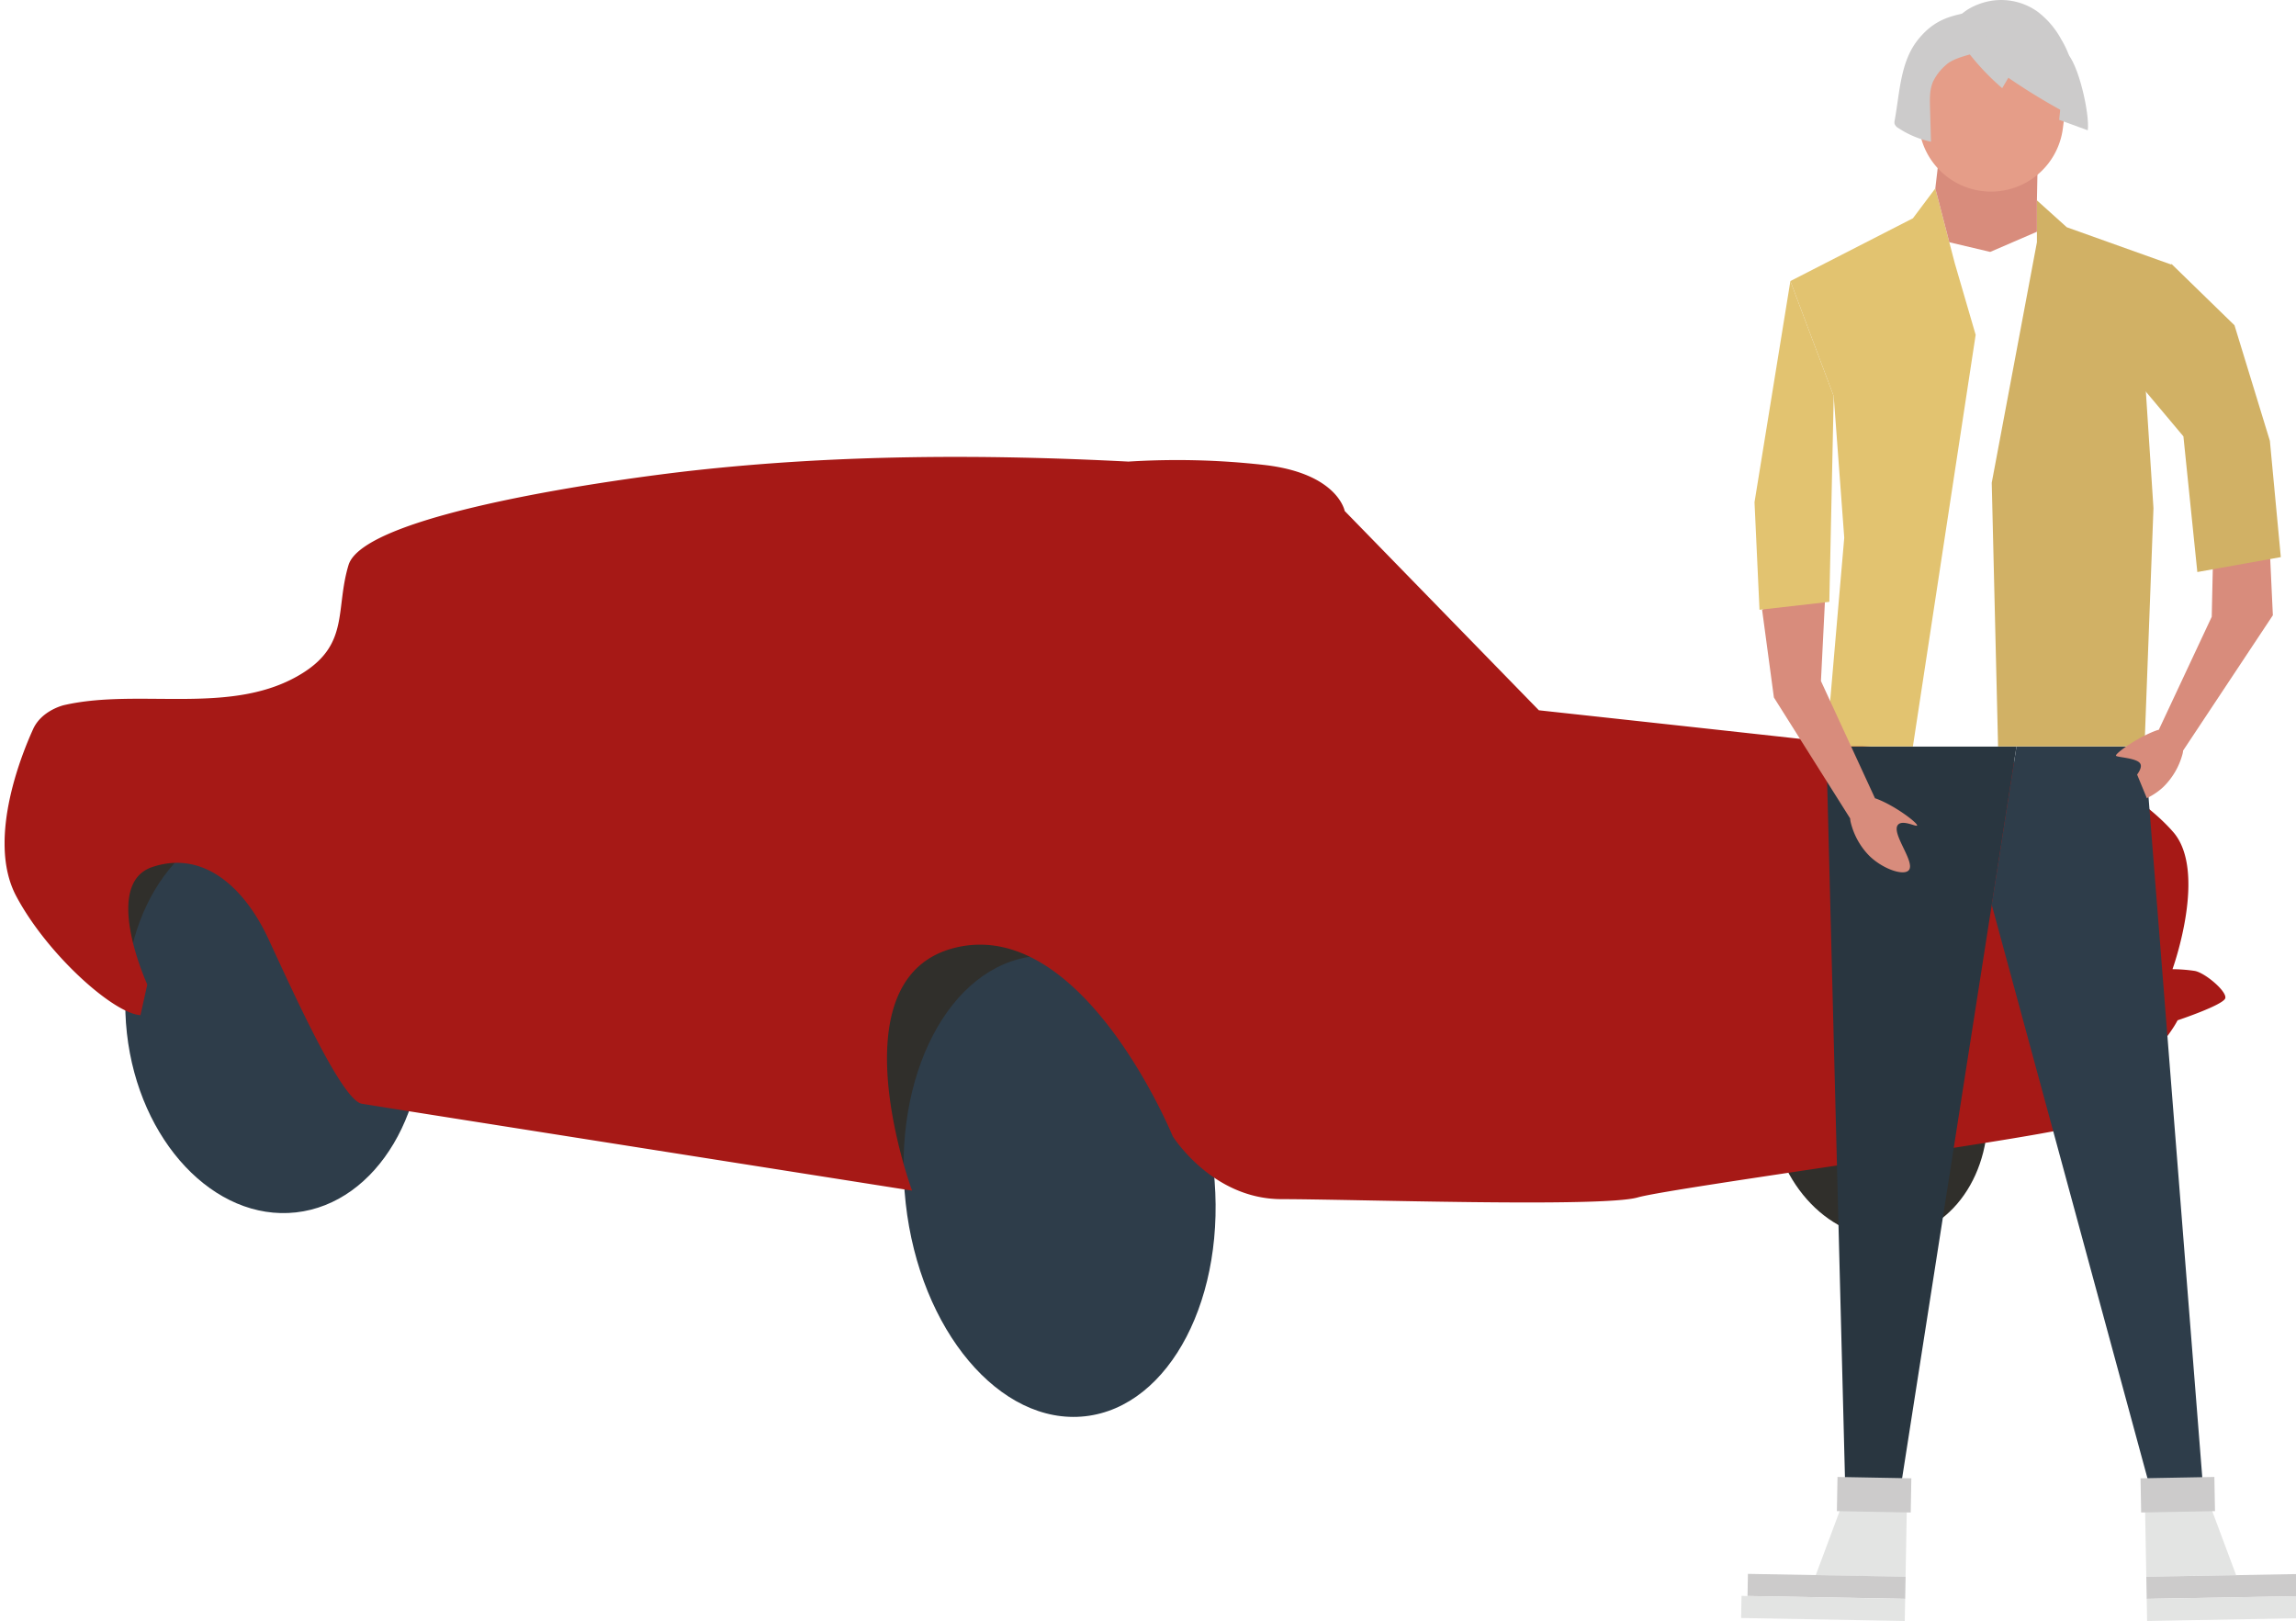 <svg xmlns="http://www.w3.org/2000/svg" xmlns:xlink="http://www.w3.org/1999/xlink" width="1000" height="706" viewBox="0 0 1000 706"><rect x="0" y="0" width="1000" height="706" fill="#808080" stroke="none"/><defs><clipPath id="clip-path"><rect id="Rectangle_14" data-name="Rectangle 14" width="1004.424" height="706" fill="none"></rect></clipPath><clipPath id="clip-Ford-mustang-car-insurance1"><rect width="1000" height="706"></rect></clipPath></defs><g id="Ford-mustang-car-insurance1" clip-path="url(#clip-Ford-mustang-car-insurance1)"><rect width="1000" height="706" fill="#fff"></rect><g id="Group_4" data-name="Group 4" transform="translate(2)"><g id="Group_3" data-name="Group 3" clip-path="url(#clip-path)"><path id="Path_24" data-name="Path 24" d="M163.506,314.423c5.215,47.033-19.276,88.346-54.7,92.275S40.426,375.683,35.21,328.65s19.276-88.347,54.7-92.275,68.377,31.015,73.592,78.048" transform="translate(10.826 74.055)" fill="#302f2b"></path><path id="Path_25" data-name="Path 25" d="M409.152,358.47c5.215,47.033-19.276,88.346-54.7,92.275S286.072,419.73,280.856,372.7s19.276-88.347,54.7-92.275,68.377,31.015,73.592,78.048" transform="translate(87.884 87.873)" fill="#302f2b"></path><path id="Path_26" data-name="Path 26" d="M679.094,372.445c5.464,31.175-10.888,60.09-36.522,64.581s-50.843-17.139-56.306-48.314,10.889-60.09,36.522-64.581,50.843,17.139,56.306,48.314" transform="translate(183.579 101.493)" fill="#302f2b"></path><path id="Path_27" data-name="Path 27" d="M169.012,350.423c5.215,47.033-19.276,88.346-54.7,92.275S45.932,411.683,40.716,364.65s19.276-88.347,54.7-92.275,68.377,31.015,73.592,78.048" transform="translate(12.553 85.348)" fill="#2e3d4a"></path><path id="Path_28" data-name="Path 28" d="M433.031,409.834c6.136,55.33-18.9,103.511-55.919,107.617s-72-37.421-78.137-92.751,18.9-103.511,55.919-107.617,72,37.421,78.137,92.751" transform="translate(93.497 99.38)" fill="#2e3d4a"></path><path id="Path_29" data-name="Path 29" d="M395.24,471.035s-34.867-94.216,20.03-106.085S508.743,447.3,508.743,447.3s17.062,27.45,47.478,27.45,139.467,3.709,155.046-.742,187.689-27.448,193.623-31.9,34.126-31.158,41.544-45.253c0,0,20.03-6.678,20.771-9.645s-8.9-11.127-13.352-11.869a68.855,68.855,0,0,0-9.644-.742s15.578-43.027,0-60.089c0,0-20.031-23.74-48.963-27.45S668.24,261.834,668.24,261.834l-84.57-86.8s-2.968-16.321-34.867-20.03a338.449,338.449,0,0,0-59.349-1.484c-63.155-3.267-126.664-3.069-189.577,3.9-31.407,3.477-143.32,18.658-150.09,41.195-5.751,19.142.351,34.132-19.74,46.869-30.3,19.214-71.034,6.461-104.25,14.126,0,0-9.644,2.227-13.354,10.386s-20.771,47.478-7.418,72.7,42.285,51.188,54.156,51.929l2.968-13.352s-20.03-43.77,2.225-51.188,40.06,8.9,50.446,31.158,31.9,70.476,40.8,71.959S395.24,471.035,395.24,471.035" transform="translate(0 47.518)" fill="#a61916"></path><path id="Path_30" data-name="Path 30" d="M603.945,247.462H686.81L635.183,577.785H612.405Z" transform="translate(189.455 77.628)" fill="#293640"></path><path id="Path_31" data-name="Path 31" d="M669.6,247.462h55.755l25.382,321.212H727.305l-68.489-252.23Z" transform="translate(206.668 77.628)" fill="#2e3d4a"></path><path id="Path_32" data-name="Path 32" d="M639.587,531.231l-39.113-.716,12.986-34.806,26.761.49Z" transform="translate(188.366 155.502)" fill="#e3e4e3"></path><rect id="Rectangle_8" data-name="Rectangle 8" width="9.635" height="68.676" transform="matrix(0.018, -1, 1, 0.018, 759.114, 695.109)" fill="#cccbcb"></rect><rect id="Rectangle_9" data-name="Rectangle 9" width="9.635" height="71.283" transform="translate(756.332 704.695) rotate(-88.951)" fill="#e3e4e3"></rect><rect id="Rectangle_10" data-name="Rectangle 10" width="14.891" height="32.165" transform="translate(798.038 658.15) rotate(-88.952)" fill="#cccbcb"></rect><path id="Path_33" data-name="Path 33" d="M710.212,531.231l39.113-.716-12.986-34.806-26.76.49Z" transform="translate(222.592 155.502)" fill="#e3e4e3"></path><rect id="Rectangle_11" data-name="Rectangle 11" width="68.676" height="9.635" transform="matrix(1, -0.018, 0.018, 1, 932.803, 686.733)" fill="#cccbcb"></rect><rect id="Rectangle_12" data-name="Rectangle 12" width="71.283" height="9.635" transform="translate(932.977 696.366) rotate(-1.049)" fill="#e3e4e3"></rect><rect id="Rectangle_13" data-name="Rectangle 13" width="32.165" height="14.891" transform="translate(930.288 643.85) rotate(-1.048)" fill="#cccbcb"></rect><path id="Path_34" data-name="Path 34" d="M634.776,300.989h37.095L702.133,99.934l-13.341-23.1-20.337,8.785-17.82-4.208-15.859,32.844-8.786,162.7Z" transform="translate(196.371 24.102)" fill="#fff"></path><path id="Path_35" data-name="Path 35" d="M607.675,305.5l7.844-90.883-4.59-61.687-18.874-50.111L645.421,75.48l9.762-13.016L663.644,95l9.11,31.238L645.421,305.5Z" transform="translate(185.725 19.595)" fill="#e2c370"></path><path id="Path_36" data-name="Path 36" d="M661.574,304.252l-2.759-114.824L678.495,84.65V66.427l13.016,11.714,45.556,16.27-11.714,46.246,3.9,59.835-3.9,103.76Z" transform="translate(206.668 20.838)" fill="#d1b165"></path><path id="Path_37" data-name="Path 37" d="M632.637,288.087c-.254-.1-.516-.164-.776-.236L608.31,236.767l2.306-46L582.68,205.74l5.138,38.187,33.212,52.691a8.673,8.673,0,0,0,.188,1.443,31.37,31.37,0,0,0,8.01,14.688c5.871,5.842,15.039,8.988,17.315,6.446,3.133-3.5-8-16.384-4.6-19.906,2.1-2.175,7.926,1.1,8.238.4.416-.927-9.214-8.416-17.544-11.6" transform="translate(182.785 59.844)" fill="#d88c7c"></path><path id="Path_38" data-name="Path 38" d="M717.879,265.177c.258-.089.52-.15.783-.214l23.053-49.216,1.036-47.195,23.637,4.989,1.948,41.555-39.1,58.95a8.716,8.716,0,0,1-.23,1.437,31.363,31.363,0,0,1-8.438,14.445c-6.04,5.667-15.3,8.542-17.5,5.935-3.029-3.588,10.562-12.864,7.266-16.486-2.035-2.235-10.037-2.413-10.33-3.117-.39-.941,9.459-8.142,17.877-11.084" transform="translate(219.585 52.874)" fill="#d88c7c"></path><path id="Path_39" data-name="Path 39" d="M595.785,93.179,580.167,189.5l2.169,46.858,30.412-3.46,1.911-89.6Z" transform="translate(181.996 29.23)" fill="#e2c370"></path><path id="Path_40" data-name="Path 40" d="M722.852,87.5l27.443,26.723,15.411,50.329,4.762,50.646-36.362,6.494-6.06-59.087-23.808-28.354Z" transform="translate(220.917 27.449)" fill="#d1b165"></path><path id="Path_41" data-name="Path 41" d="M640.109,67.334l2.386-20.391,42.3,2.819-.433,22.778V86.206l-20.337,8.786-17.82-4.208Z" transform="translate(200.8 14.726)" fill="#d88c7c"></path><path id="Path_42" data-name="Path 42" d="M695.213,24.823,692.935,18.8,680.57,23.2,677.2,14.411l-16.474,1.651-9.121,1.277L637.86,21.223a32.063,32.063,0,0,0-.621,3.37l-2.412,18.777A31.543,31.543,0,0,0,697.4,51.4l2.411-18.777a31.521,31.521,0,0,0-.088-8.664Z" transform="translate(199.061 4.521)" fill="#e59d88"></path><path id="Path_43" data-name="Path 43" d="M650.263,19.878A106.412,106.412,0,0,0,667.269,38.4l2.667-4.531a269.358,269.358,0,0,0,24.629,15.034,23.445,23.445,0,0,0,3.906-15.969A39.81,39.81,0,0,0,693,17.181,37.7,37.7,0,0,0,682.606,5.034,27.345,27.345,0,0,0,662.828.3c-5.045.765-10.884,3.145-14.406,6.984-4.009,4.371-1.3,8.237,1.841,12.6" transform="translate(202.777 0)" fill="#cccbcb"></path><path id="Path_44" data-name="Path 44" d="M663.246,3.147c-8.075,2.765-17.315,1.731-26.467,13.2-7.688,9.635-7.882,22.891-10.1,35.015a3.708,3.708,0,0,0-.063,1.591,3.5,3.5,0,0,0,1.641,1.827,41.074,41.074,0,0,0,14.222,5.962l-.422-15.008c-.105-3.739-.187-7.61,1.264-11.057a22.384,22.384,0,0,1,5.607-7.305c4.389-4.138,14.242-4.853,19.518-7.778" transform="translate(196.545 0.987)" fill="#cccbcb"></path><path id="Path_45" data-name="Path 45" d="M681.168,46.768l12.463,4.552c.909-7.023-4.063-29.38-9.427-34" transform="translate(213.68 5.432)" fill="#cccbcb"></path><path id="Path_46" data-name="Path 46" d="M708.333,252.667l6.818,16.558-14.61,9.415-4.87-9.415Z" transform="translate(218.229 79.261)" fill="#2e3d4a"></path></g></g></g></svg>